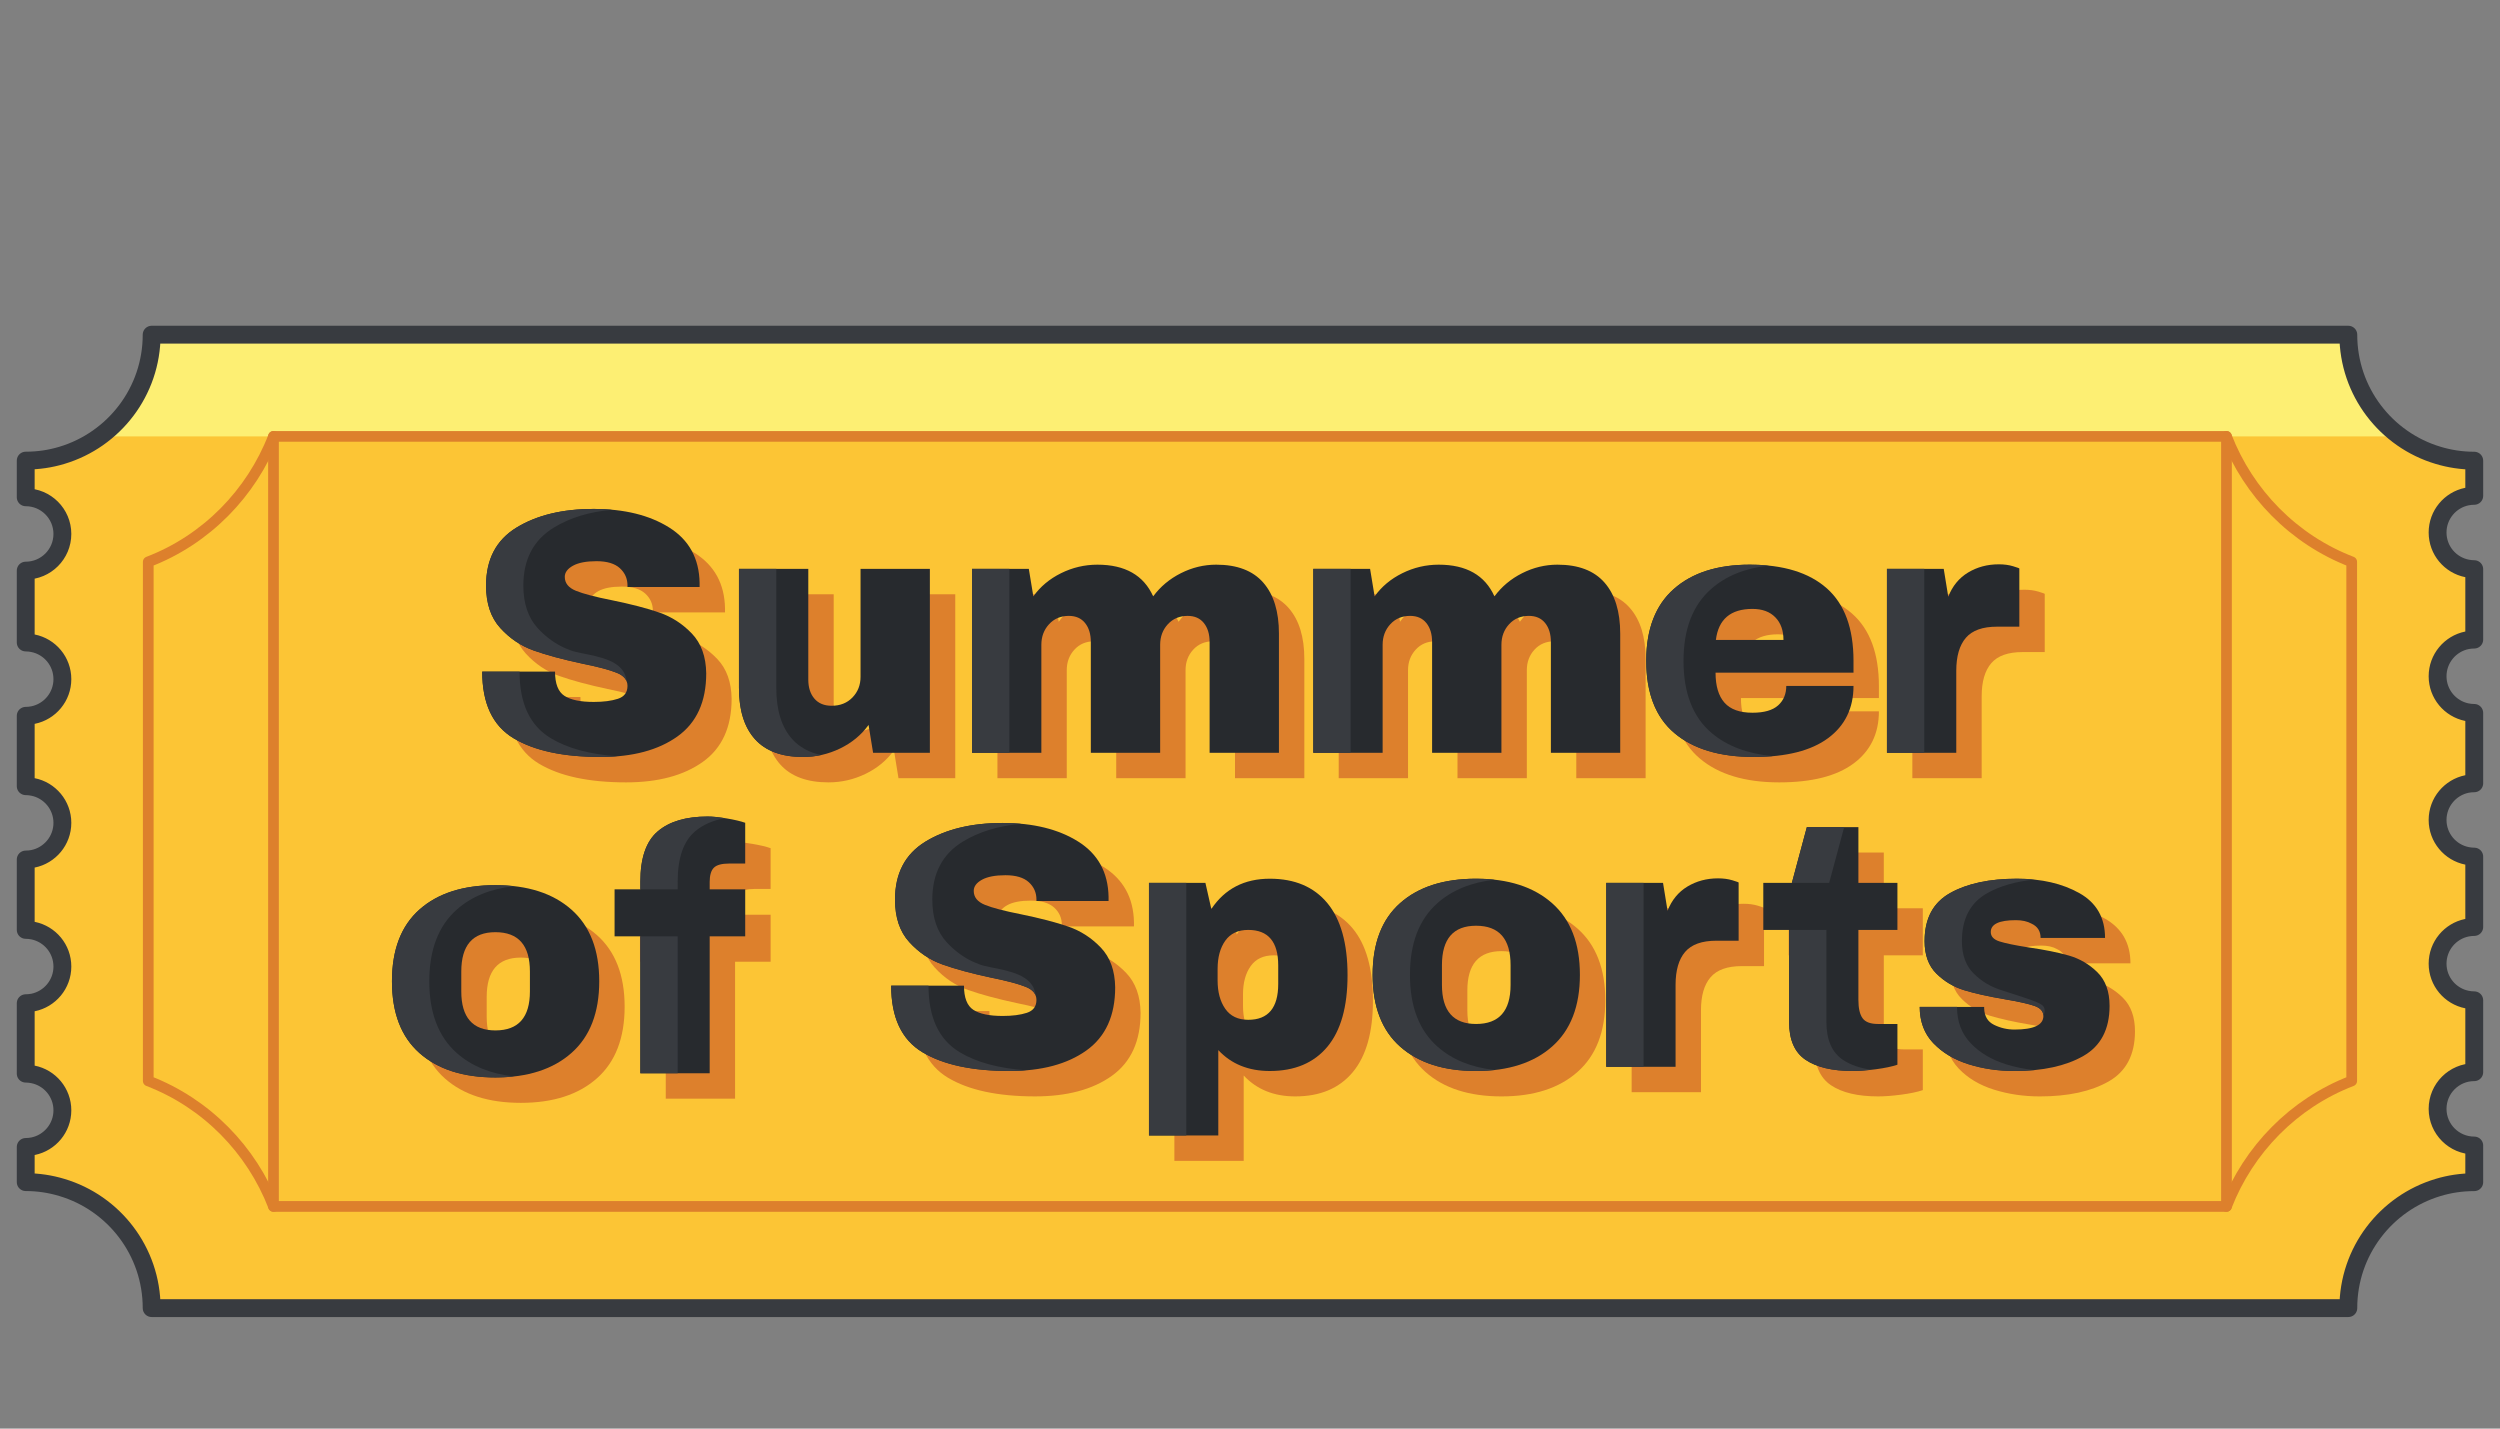 <svg id="e2gr7ZBdkt91" xmlns="http://www.w3.org/2000/svg" xmlns:xlink="http://www.w3.org/1999/xlink" viewBox="0 0 700 400" shape-rendering="geometricPrecision" text-rendering="geometricPrecision">
<rect x="0" y="0" width="700" height="400" fill="#808080" stroke="none"/>
<style><![CDATA[
#e2gr7ZBdkt92_to {animation: e2gr7ZBdkt92_to__to 4000ms linear infinite normal forwards}@keyframes e2gr7ZBdkt92_to__to { 0% {transform: translate(566.511px,522.013px)} 25% {transform: translate(566.511px,512.013px)} 50% {transform: translate(566.511px,522.013px)} 75% {transform: translate(566.511px,532.013px)} 100% {transform: translate(566.511px,522.013px)}} #e2gr7ZBdkt960_to {animation: e2gr7ZBdkt960_to__to 4000ms linear infinite normal forwards}@keyframes e2gr7ZBdkt960_to__to { 0% {transform: translate(-5.531px,54.418px)} 25% {transform: translate(-5.531px,54.418px);animation-timing-function: cubic-bezier(0.42,0,0.58,1)} 50% {transform: translate(571.215px,492.012px)} 100% {transform: translate(571.215px,492.012px)}} #e2gr7ZBdkt969_ts {animation: e2gr7ZBdkt969_ts__ts 4000ms linear infinite normal forwards}@keyframes e2gr7ZBdkt969_ts__ts { 0% {transform: translate(586.04px,260.905px) scale(0,0)} 35% {transform: translate(586.04px,260.905px) scale(0,0)} 45% {transform: translate(586.04px,260.905px) scale(1,1)} 55% {transform: translate(586.04px,260.905px) scale(0,0)} 100% {transform: translate(586.04px,260.905px) scale(0,0)}} #e2gr7ZBdkt970_ts {animation: e2gr7ZBdkt970_ts__ts 4000ms linear infinite normal forwards}@keyframes e2gr7ZBdkt970_ts__ts { 0% {transform: translate(138.768px,129.278px) scale(0,0)} 27.5% {transform: translate(138.768px,129.278px) scale(0,0)} 37.5% {transform: translate(138.768px,129.278px) scale(1,1)} 47.5% {transform: translate(138.768px,129.278px) scale(0,0)} 100% {transform: translate(138.768px,129.278px) scale(0,0)}} #e2gr7ZBdkt971_ts {animation: e2gr7ZBdkt971_ts__ts 4000ms linear infinite normal forwards}@keyframes e2gr7ZBdkt971_ts__ts { 0% {transform: translate(601.967px,112.031px) scale(0,0)} 32.5% {transform: translate(601.967px,112.031px) scale(0,0)} 42.5% {transform: translate(601.967px,112.031px) scale(1,1)} 52.5% {transform: translate(601.967px,112.031px) scale(0,0)} 100% {transform: translate(601.967px,112.031px) scale(0,0)}} #e2gr7ZBdkt972_ts {animation: e2gr7ZBdkt972_ts__ts 4000ms linear infinite normal forwards}@keyframes e2gr7ZBdkt972_ts__ts { 0% {transform: translate(76.577px,301.368px) scale(0,0)} 30% {transform: translate(76.577px,301.368px) scale(0,0)} 40% {transform: translate(76.577px,301.368px) scale(0.4,0.4)} 50% {transform: translate(76.577px,301.368px) scale(0,0)} 100% {transform: translate(76.577px,301.368px) scale(0,0)}} #e2gr7ZBdkt973_ts {animation: e2gr7ZBdkt973_ts__ts 4000ms linear infinite normal forwards}@keyframes e2gr7ZBdkt973_ts__ts { 0% {transform: translate(399.297px,201.35px) scale(0,0)} 32.5% {transform: translate(399.297px,201.35px) scale(0,0)} 42.5% {transform: translate(399.297px,201.35px) scale(0.4,0.4)} 52.5% {transform: translate(399.297px,201.35px) scale(0,0)} 100% {transform: translate(399.297px,201.35px) scale(0,0)}}
]]></style>
<g id="e2gr7ZBdkt92_to" transform="translate(566.511,522.013)"><g transform="translate(-566.511,-492.013)"><path d="M682.524,119.1c0,4.99,3.547,9.124,8.237,10.055.661.135,1.338.21,2.029.21v19.72c-.691,0-1.368.075-2.029.195-4.69.947-8.237,5.095-8.237,10.071s3.517,9.093,8.192,10.055c.676.135,1.368.21,2.074.21v19.705c-.691,0-1.368.075-2.029.195-4.69.947-8.237,5.095-8.237,10.07s3.547,9.124,8.237,10.055c.661.135,1.338.21,2.029.21v19.705c-.706,0-1.398.075-2.074.21-4.674.962-8.192,5.095-8.192,10.055c0,4.99,3.547,9.124,8.237,10.055.661.135,1.338.21,2.029.21v20.126c-5.667,0-10.266,4.599-10.266,10.266s4.599,10.266,10.266,10.266v10.266c-3.532,0-6.929.511-10.146,1.488-14.535,4.359-25.116,17.826-25.116,33.774h-615.066c0-15.947-10.582-29.43-25.116-33.774-3.217-.977-6.613-1.503-10.146-1.503v-9.845c.706,0,1.398-.075,2.074-.21c4.674-.962,8.192-5.095,8.192-10.055c0-4.99-3.547-9.124-8.237-10.055-.661-.135-1.338-.21-2.029-.21v-19.72c.691,0,1.368-.075,2.029-.195c4.69-.947,8.237-5.095,8.237-10.071s-3.517-9.093-8.192-10.055c-.676-.135-1.368-.21-2.074-.21v-19.705c.691,0,1.368-.075,2.029-.195c4.69-.947,8.237-5.095,8.237-10.071s-3.547-9.124-8.237-10.055c-.661-.135-1.338-.21-2.029-.21v-19.705c.706,0,1.398-.075,2.074-.21c4.674-.962,8.192-5.095,8.192-10.055c0-4.99-3.547-9.124-8.237-10.055-.661-.135-1.338-.21-2.029-.21v-20.126c5.667,0,10.266-4.599,10.266-10.266s-4.599-10.266-10.266-10.266v-10.266c3.532,0,6.929-.511,10.146-1.488C31.881,93.127,42.462,79.66,42.462,63.712h615.066c0,15.947,10.582,29.43,25.116,33.774c3.217.977,6.613,1.503,10.146,1.503v9.845c-.706,0-1.398.075-2.074.21-4.674.962-8.192,5.095-8.192,10.055v.001Z" fill="#fcc535" stroke-width="0"/><g><g><path d="M309.024,212.761c5.527,3.48,8.355,8.633,8.486,15.461v1.17h-20.191v-.39c0-1.951-.716-3.576-2.146-4.878-1.432-1.3-3.61-1.951-6.536-1.951-2.863,0-5.057.424-6.585,1.268-1.528.845-2.292,1.887-2.292,3.121c0,1.756,1.039,3.058,3.122,3.902c2.08.845,5.428,1.724,10.047,2.633c5.396,1.107,9.835,2.261,13.314,3.463c3.478,1.204,6.519,3.17,9.12,5.901c2.6,2.731,3.933,6.438,3.999,11.12c0,7.935-2.683,13.819-8.047,17.655-5.365,3.838-12.535,5.755-21.509,5.755-10.471,0-18.616-1.756-24.435-5.267-5.821-3.512-8.731-9.72-8.731-18.63h20.387c0,3.382.877,5.642,2.633,6.779c1.756,1.138,4.488,1.707,8.194,1.707c2.731,0,4.99-.293,6.779-.878c1.788-.585,2.683-1.788,2.683-3.609c0-1.625-.992-2.845-2.975-3.658-1.984-.812-5.218-1.673-9.705-2.585-5.463-1.171-9.983-2.39-13.559-3.658-3.578-1.268-6.698-3.365-9.365-6.292-2.667-2.926-3.999-6.892-3.999-11.9c0-7.348,2.844-12.762,8.535-16.241c5.69-3.478,12.892-5.219,21.607-5.219c8.584,0,15.639,1.741,21.167,5.219l.002.002Z" fill="#dd802c" stroke-width="0"/><path d="M378.768,229.978c3.77,4.553,5.657,11.283,5.657,20.191c0,8.845-1.887,15.527-5.657,20.046-3.772,4.521-9.137,6.779-16.095,6.779-5.984,0-10.796-1.951-14.436-5.852v23.898h-19.412v-70.72h15.802l1.659,7.316c3.77-5.657,9.233-8.486,16.387-8.486c6.958,0,12.323,2.277,16.095,6.828Zm-28.581,10.535c-1.431,2.017-2.146,4.65-2.146,7.901v3.219c0,3.253.715,5.901,2.146,7.95c1.43,2.049,3.576,3.073,6.438,3.073c5.592,0,8.389-3.349,8.389-10.047v-5.17c0-6.632-2.797-9.949-8.389-9.949-2.862,0-5.008,1.009-6.438,3.024v-.001Z" fill="#dd802c" stroke-width="0"/><path d="M441.731,230.026c5.169,4.585,7.754,11.267,7.754,20.046s-2.585,15.461-7.754,20.045c-5.169,4.585-12.275,6.877-21.314,6.877s-16.128-2.275-21.264-6.827c-5.137-4.552-7.706-11.25-7.706-20.094s2.568-15.541,7.706-20.094c5.137-4.551,12.226-6.828,21.264-6.828s16.144,2.292,21.314,6.877v-.002Zm-30.872,17.315v5.559c0,7.284,3.185,10.926,9.558,10.926c6.439,0,9.657-3.642,9.657-10.926v-5.559c0-7.348-3.219-11.022-9.657-11.022-6.374,0-9.558,3.674-9.558,11.022Z" fill="#dd802c" stroke-width="0"/><path d="M492.174,223.589c1.17.358,1.756.57,1.756.634v16.29h-6.243c-4.033,0-6.943,1.041-8.731,3.121-1.79,2.083-2.683,5.17-2.683,9.267v22.923h-19.411v-51.504h15.899l1.268,7.804c1.171-2.99,3.024-5.25,5.56-6.779c2.536-1.527,5.397-2.293,8.584-2.293c1.495,0,2.828.18,3.999.537h.002Z" fill="#dd802c" stroke-width="0"/><path d="M538.39,224.32v13.169h-10.926v19.607c0,2.34.391,4.048,1.171,5.121.779,1.072,2.21,1.609,4.291,1.609h5.463v11.412c-1.561.522-3.578.942-6.048,1.268-2.472.325-4.618.488-6.438.488-5.724,0-10.13-1.04-13.217-3.121-3.09-2.081-4.633-5.624-4.633-10.633v-25.751h-7.219v-13.169h8l4.194-15.606h14.436v15.606h10.926Z" fill="#dd802c" stroke-width="0"/><path d="M589.355,227.197c4.78,2.7,7.17,6.878,7.17,12.535h-18.046c0-1.886-.846-3.219-2.536-3.999-1.171-.65-2.634-.975-4.39-.975-4.682,0-7.023,1.106-7.023,3.317c0,1.235.812,2.114,2.438,2.633c1.625.522,4.292,1.073,8,1.658c4.551.652,8.355,1.415,11.412,2.293c3.056.877,5.721,2.438,7.999,4.682c2.275,2.243,3.415,5.382,3.415,9.413c0,6.569-2.456,11.251-7.365,14.046-4.911,2.797-11.332,4.194-19.264,4.194-4.553,0-8.845-.634-12.876-1.902-4.033-1.268-7.316-3.233-9.852-5.901-2.536-2.665-3.803-6.047-3.803-10.144h18.046v.39c.064,2.211.99,3.756,2.78,4.633c1.788.878,3.69,1.318,5.707,1.318c5.396,0,8.095-1.268,8.095-3.804c0-1.3-.845-2.243-2.535-2.829-1.692-.586-4.456-1.202-8.291-1.854-4.619-.779-8.406-1.624-11.365-2.535-2.959-.91-5.545-2.454-7.754-4.633-2.211-2.179-3.317-5.219-3.317-9.121c0-6.307,2.39-10.794,7.17-13.461c4.78-2.665,11.006-3.999,18.68-3.999c6.892,0,12.73,1.351,17.51,4.048l-.005-.003Z" fill="#dd802c" stroke-width="0"/><path d="M167.145,231.83c-5.169-4.584-12.275-6.877-21.314-6.877s-16.128,2.277-21.264,6.828c-5.137,4.552-7.706,11.251-7.706,20.094s2.568,15.543,7.706,20.094c5.137,4.553,12.226,6.828,21.264,6.828s16.144-2.292,21.314-6.877c5.169-4.585,7.754-11.267,7.754-20.046s-2.585-15.46-7.754-20.045v.001Zm-11.656,22.875c0,7.284-3.219,10.925-9.657,10.925-6.374,0-9.558-3.642-9.558-10.925v-5.56c0-7.348,3.185-11.022,9.558-11.022c6.439,0,9.657,3.675,9.657,11.022v5.56Z" fill="#dd802c" stroke-width="0"/><path d="M206.992,220.076c.78-.78,2.21-1.171,4.292-1.171h4.487v-11.413c-1.302-.454-3.024-.861-5.169-1.219-2.147-.357-3.935-.536-5.365-.536-6.048,0-10.698,1.382-13.948,4.145-3.253,2.765-4.878,7.462-4.878,14.095v2.146h-7.218v13.169h7.218v38.335h19.412v-38.335h9.949v-13.169h-9.949v-2.049c0-1.885.39-3.219,1.17-3.999l-.001.001Z" fill="#dd802c" stroke-width="0"/></g><g><path d="M191.734,148.632c-3.48-1.202-7.918-2.356-13.314-3.463-4.619-.91-7.968-1.788-10.047-2.634-2.083-.844-3.122-2.146-3.122-3.902c0-1.235.764-2.275,2.292-3.121c1.528-.844,3.722-1.268,6.585-1.268c2.926,0,5.104.651,6.536,1.951c1.429,1.302,2.146,2.926,2.146,4.878v.39h20.191v-1.17c-.131-6.828-2.959-11.981-8.486-15.461-5.527-3.478-12.582-5.218-21.167-5.218-8.715,0-15.917,1.74-21.607,5.218-5.691,3.48-8.535,8.893-8.535,16.241c0,5.008,1.332,8.974,3.999,11.9c2.666,2.926,5.787,5.024,9.365,6.291c3.576,1.268,8.095,2.488,13.559,3.658c4.487.911,7.721,1.773,9.705,2.585c1.984.814,2.975,2.033,2.975,3.658c0,1.822-.895,3.024-2.683,3.61-1.789.585-4.048.878-6.779.878-3.706,0-6.439-.569-8.194-1.707-1.756-1.137-2.633-3.397-2.633-6.779h-20.387c0,8.91,2.91,15.12,8.731,18.631c5.819,3.512,13.964,5.267,24.435,5.267c8.974,0,16.143-1.918,21.509-5.755c5.364-3.836,8.047-9.721,8.047-17.656-.066-4.682-1.399-8.389-3.999-11.12-2.601-2.731-5.643-4.697-9.12-5.901l-.002-.001Z" fill="#dd802c" stroke-width="0"/><path d="M248.065,166.629c0,2.277-.748,4.194-2.243,5.755-1.497,1.56-3.448,2.341-5.853,2.341-2.082,0-3.692-.666-4.828-2-1.139-1.332-1.707-3.105-1.707-5.316v-31.019h-19.412v33.36c0,6.243,1.496,11.022,4.488,14.339c2.99,3.317,7.477,4.975,13.461,4.975c3.641,0,7.104-.797,10.388-2.39c3.283-1.593,5.933-3.787,7.95-6.584l1.268,7.804h15.899v-51.503h-19.411v30.239-.001Z" fill="#dd802c" stroke-width="0"/><path d="M347.656,135.22c-3.448,0-6.748.797-9.901,2.39-3.155,1.594-5.74,3.755-7.755,6.487-2.667-5.916-7.869-8.876-15.606-8.876-3.578,0-6.975.797-10.194,2.39-3.219,1.594-5.805,3.755-7.755,6.487l-1.268-7.706h-15.899v51.503h19.411v-30.239c0-2.275.716-4.194,2.147-5.755c1.429-1.56,3.283-2.341,5.559-2.341c1.952,0,3.463.668,4.536,2c1.073,1.334,1.609,3.106,1.609,5.316v31.019h19.412v-30.239c0-2.275.715-4.194,2.146-5.755c1.43-1.56,3.283-2.341,5.56-2.341c1.951,0,3.463.668,4.535,2c1.073,1.334,1.609,3.106,1.609,5.316v31.019h19.412v-33.36c0-6.177-1.463-10.94-4.39-14.29-2.926-3.348-7.315-5.024-13.168-5.024v-.001Z" fill="#dd802c" stroke-width="0"/><path d="M443.214,135.22c-3.448,0-6.748.797-9.901,2.39-3.155,1.594-5.74,3.755-7.755,6.487-2.667-5.916-7.869-8.876-15.606-8.876-3.578,0-6.975.797-10.194,2.39-3.219,1.594-5.805,3.755-7.755,6.487l-1.268-7.706h-15.899v51.503h19.411v-30.239c0-2.275.716-4.194,2.147-5.755c1.429-1.56,3.283-2.341,5.559-2.341c1.952,0,3.463.668,4.536,2c1.073,1.334,1.609,3.106,1.609,5.316v31.019h19.412v-30.239c0-2.275.715-4.194,2.146-5.755c1.43-1.56,3.283-2.341,5.56-2.341c1.951,0,3.463.668,4.535,2c1.073,1.334,1.609,3.106,1.609,5.316v31.019h19.412v-33.36c0-6.177-1.463-10.94-4.39-14.29-2.926-3.348-7.315-5.024-13.168-5.024v-.001Z" fill="#dd802c" stroke-width="0"/><path d="M518.629,141.853c-4.975-4.421-12.178-6.633-21.607-6.633-9.039,0-16.128,2.277-21.264,6.828-5.137,4.552-7.706,11.251-7.706,20.094c0,9.04,2.633,15.787,7.901,20.241c5.267,4.455,12.681,6.682,22.241,6.682c9.104,0,16.029-1.756,20.777-5.267c4.746-3.512,7.12-8.389,7.12-14.632h-18.825c0,2.277-.766,4.097-2.293,5.463-1.529,1.366-3.918,2.048-7.17,2.048-3.577,0-6.193-.942-7.852-2.829-1.658-1.885-2.487-4.682-2.487-8.389h38.627v-3.317c0-9.103-2.487-15.866-7.461-20.289h-.001Zm-31.068,14.436c.715-5.787,4.129-8.682,10.242-8.682c2.731,0,4.861.78,6.389,2.341c1.528,1.56,2.293,3.674,2.293,6.34h-18.924v.001Z" fill="#dd802c" stroke-width="0"/><path d="M566.767,135.122c-3.187,0-6.048.765-8.584,2.292-2.536,1.528-4.389,3.789-5.56,6.779l-1.268-7.804h-15.899v51.503h19.411v-22.923c0-4.097.893-7.185,2.683-9.267c1.788-2.081,4.697-3.121,8.731-3.121h6.243v-16.29c0-.064-.586-.276-1.756-.634-1.171-.357-2.504-.537-3.999-.537l-.002.002Z" fill="#dd802c" stroke-width="0"/></g></g><g><g><path d="M301.912,205.649c5.527,3.48,8.355,8.633,8.486,15.461v1.17h-20.191v-.39c0-1.951-.716-3.576-2.146-4.878-1.432-1.3-3.61-1.951-6.536-1.951-2.863,0-5.057.424-6.585,1.268-1.528.845-2.292,1.887-2.292,3.121c0,1.756,1.039,3.058,3.122,3.902c2.08.845,5.428,1.724,10.047,2.633c5.396,1.107,9.835,2.261,13.314,3.463c3.478,1.204,6.519,3.17,9.12,5.901c2.6,2.731,3.933,6.438,3.999,11.12c0,7.935-2.683,13.819-8.047,17.655-5.365,3.838-12.535,5.755-21.509,5.755-10.471,0-18.616-1.756-24.435-5.267-5.821-3.512-8.731-9.72-8.731-18.63h20.387c0,3.382.877,5.642,2.633,6.779c1.756,1.138,4.488,1.707,8.194,1.707c2.731,0,4.99-.293,6.779-.878c1.788-.585,2.683-1.788,2.683-3.609c0-1.625-.992-2.845-2.975-3.658-1.984-.812-5.218-1.673-9.705-2.585-5.463-1.171-9.983-2.39-13.559-3.658-3.578-1.268-6.698-3.365-9.365-6.292-2.667-2.926-3.999-6.892-3.999-11.9c0-7.348,2.844-12.762,8.535-16.241c5.69-3.478,12.892-5.219,21.607-5.219c8.584,0,15.639,1.741,21.167,5.219l.002.002Z" fill="#272a2e" stroke-width="0"/><path d="M371.655,222.865c3.77,4.553,5.657,11.283,5.657,20.191c0,8.845-1.887,15.527-5.657,20.046-3.772,4.521-9.137,6.779-16.095,6.779-5.984,0-10.796-1.951-14.436-5.852v23.898h-19.412v-70.72h15.802l1.659,7.316c3.77-5.657,9.233-8.486,16.387-8.486c6.958,0,12.323,2.277,16.095,6.828ZM343.075,233.4c-1.431,2.017-2.146,4.65-2.146,7.901v3.219c0,3.253.715,5.901,2.146,7.95c1.43,2.049,3.576,3.073,6.438,3.073c5.592,0,8.389-3.349,8.389-10.047v-5.17c0-6.632-2.797-9.949-8.389-9.949-2.862,0-5.008,1.009-6.438,3.024v-.001Z" fill="#272a2e" stroke-width="0"/><path d="M434.619,222.914c5.169,4.585,7.754,11.267,7.754,20.046s-2.585,15.461-7.754,20.045c-5.169,4.585-12.275,6.877-21.314,6.877s-16.128-2.275-21.264-6.827c-5.137-4.552-7.706-11.25-7.706-20.094s2.568-15.541,7.706-20.094c5.137-4.551,12.226-6.828,21.264-6.828s16.144,2.292,21.314,6.877v-.002Zm-30.873,17.314v5.559c0,7.284,3.185,10.926,9.558,10.926c6.439,0,9.657-3.642,9.657-10.926v-5.559c0-7.348-3.219-11.022-9.657-11.022-6.374,0-9.558,3.674-9.558,11.022Z" fill="#272a2e" stroke-width="0"/><path d="M485.062,216.476c1.17.358,1.756.57,1.756.634v16.29h-6.243c-4.033,0-6.943,1.041-8.731,3.121-1.79,2.083-2.683,5.17-2.683,9.267v22.923h-19.411v-51.504h15.899l1.268,7.804c1.171-2.99,3.024-5.25,5.56-6.779c2.536-1.527,5.397-2.293,8.584-2.293c1.495,0,2.828.18,3.999.537h.002Z" fill="#272a2e" stroke-width="0"/><path d="M531.277,217.207v13.169h-10.926v19.607c0,2.34.391,4.048,1.171,5.121.779,1.072,2.21,1.609,4.291,1.609h5.463v11.412c-1.561.522-3.578.942-6.048,1.268-2.472.325-4.618.488-6.438.488-5.724,0-10.13-1.04-13.217-3.121-3.09-2.081-4.633-5.624-4.633-10.633v-25.751h-7.219v-13.169h8l4.194-15.606h14.436v15.606h10.926Z" fill="#272a2e" stroke-width="0"/><path d="M582.243,220.085c4.78,2.7,7.17,6.878,7.17,12.535h-18.046c0-1.886-.846-3.219-2.536-3.999-1.171-.65-2.634-.975-4.39-.975-4.682,0-7.023,1.106-7.023,3.317c0,1.235.812,2.114,2.438,2.633c1.625.522,4.292,1.073,8,1.658c4.551.652,8.355,1.415,11.412,2.293c3.056.877,5.721,2.438,7.999,4.682c2.275,2.243,3.415,5.382,3.415,9.413c0,6.569-2.456,11.251-7.365,14.046-4.911,2.797-11.332,4.194-19.264,4.194-4.553,0-8.845-.634-12.876-1.902-4.033-1.268-7.316-3.233-9.852-5.901-2.536-2.665-3.803-6.047-3.803-10.144h18.046v.39c.064,2.211.99,3.756,2.78,4.633c1.788.878,3.69,1.318,5.707,1.318c5.396,0,8.095-1.268,8.095-3.804c0-1.3-.845-2.243-2.535-2.829-1.692-.586-4.456-1.202-8.291-1.854-4.619-.779-8.406-1.624-11.365-2.535-2.959-.91-5.545-2.454-7.754-4.633-2.211-2.179-3.317-5.219-3.317-9.121c0-6.307,2.39-10.794,7.17-13.461c4.78-2.665,11.006-3.999,18.68-3.999c6.892,0,12.73,1.351,17.51,4.048l-.005-.003Z" fill="#272a2e" stroke-width="0"/><path d="M160.033,224.718c-5.169-4.584-12.275-6.877-21.314-6.877s-16.128,2.277-21.264,6.828c-5.137,4.552-7.706,11.251-7.706,20.094s2.568,15.543,7.706,20.094c5.137,4.553,12.226,6.828,21.264,6.828s16.144-2.292,21.314-6.877c5.169-4.585,7.754-11.267,7.754-20.046s-2.585-15.46-7.754-20.045v.001Zm-11.657,22.874c0,7.284-3.219,10.925-9.657,10.925-6.374,0-9.558-3.642-9.558-10.925v-5.56c0-7.348,3.185-11.022,9.558-11.022c6.439,0,9.657,3.675,9.657,11.022v5.56Z" fill="#272a2e" stroke-width="0"/><path d="M199.879,212.964c.781-.78,2.21-1.171,4.292-1.171h4.487v-11.413c-1.302-.454-3.024-.861-5.169-1.219-2.146-.357-3.935-.536-5.365-.536-6.048,0-10.698,1.382-13.948,4.145-3.253,2.765-4.878,7.462-4.878,14.095v2.146h-7.218v13.169h7.218v38.335h19.412v-38.335h9.949v-13.169h-9.949v-2.049c0-1.885.39-3.219,1.17-3.999l-.001.001Z" fill="#272a2e" stroke-width="0"/></g><g><path d="M184.622,141.52c-3.48-1.202-7.918-2.356-13.314-3.463-4.619-.91-7.968-1.788-10.047-2.634-2.083-.844-3.122-2.146-3.122-3.902c0-1.235.764-2.275,2.292-3.121c1.528-.844,3.722-1.268,6.585-1.268c2.926,0,5.104.651,6.536,1.951c1.429,1.302,2.146,2.926,2.146,4.878v.39h20.191v-1.17c-.131-6.828-2.959-11.981-8.486-15.461-5.527-3.478-12.582-5.218-21.167-5.218-8.715,0-15.917,1.74-21.607,5.218-5.691,3.48-8.535,8.893-8.535,16.241c0,5.008,1.332,8.974,3.999,11.9c2.666,2.926,5.787,5.024,9.365,6.291c3.576,1.268,8.095,2.488,13.559,3.658c4.487.911,7.721,1.773,9.705,2.585c1.984.814,2.975,2.033,2.975,3.658c0,1.822-.895,3.024-2.683,3.61-1.789.585-4.048.878-6.779.878-3.706,0-6.439-.569-8.194-1.707-1.756-1.137-2.633-3.397-2.633-6.779h-20.387c0,8.91,2.91,15.12,8.731,18.631c5.819,3.512,13.964,5.267,24.435,5.267c8.974,0,16.143-1.918,21.509-5.755c5.364-3.836,8.047-9.721,8.047-17.656-.066-4.682-1.399-8.389-3.999-11.12-2.601-2.731-5.643-4.697-9.12-5.901l-.002-.001Z" fill="#272a2e" stroke-width="0"/><path d="M240.953,159.517c0,2.277-.748,4.194-2.243,5.755-1.497,1.56-3.448,2.341-5.853,2.341-2.082,0-3.692-.666-4.828-2-1.139-1.332-1.707-3.105-1.707-5.316v-31.019h-19.412v33.36c0,6.243,1.496,11.022,4.488,14.339c2.99,3.317,7.477,4.975,13.461,4.975c3.641,0,7.104-.797,10.388-2.39c3.283-1.593,5.933-3.787,7.95-6.584l1.268,7.804h15.899v-51.503h-19.411v30.239-.001Z" fill="#272a2e" stroke-width="0"/><path d="M340.544,128.107c-3.448,0-6.748.797-9.901,2.39-3.155,1.594-5.74,3.755-7.755,6.487-2.667-5.916-7.869-8.876-15.606-8.876-3.578,0-6.975.797-10.194,2.39-3.219,1.594-5.805,3.755-7.755,6.487l-1.268-7.706h-15.899v51.503h19.411v-30.239c0-2.275.716-4.194,2.147-5.755c1.429-1.56,3.283-2.341,5.559-2.341c1.952,0,3.463.668,4.536,2c1.073,1.334,1.609,3.106,1.609,5.316v31.019h19.412v-30.239c0-2.275.715-4.194,2.146-5.755c1.43-1.56,3.283-2.341,5.56-2.341c1.951,0,3.463.668,4.535,2c1.073,1.334,1.609,3.106,1.609,5.316v31.019h19.412v-33.36c0-6.177-1.463-10.94-4.39-14.29-2.926-3.348-7.315-5.024-13.168-5.024v-.001Z" fill="#272a2e" stroke-width="0"/><path d="M436.101,128.107c-3.448,0-6.748.797-9.901,2.39-3.155,1.594-5.74,3.755-7.755,6.487-2.667-5.916-7.869-8.876-15.606-8.876-3.578,0-6.975.797-10.194,2.39-3.219,1.594-5.805,3.755-7.755,6.487l-1.268-7.706h-15.899v51.503h19.411v-30.239c0-2.275.716-4.194,2.147-5.755c1.429-1.56,3.283-2.341,5.559-2.341c1.952,0,3.463.668,4.536,2c1.073,1.334,1.609,3.106,1.609,5.316v31.019h19.412v-30.239c0-2.275.715-4.194,2.146-5.755c1.43-1.56,3.283-2.341,5.56-2.341c1.951,0,3.463.668,4.535,2c1.073,1.334,1.609,3.106,1.609,5.316v31.019h19.412v-33.36c0-6.177-1.463-10.94-4.39-14.29-2.926-3.348-7.315-5.024-13.168-5.024v-.001Z" fill="#272a2e" stroke-width="0"/><path d="M511.516,134.74c-4.975-4.421-12.178-6.633-21.607-6.633-9.039,0-16.128,2.277-21.264,6.828-5.137,4.552-7.706,11.251-7.706,20.094c0,9.04,2.633,15.787,7.901,20.241c5.267,4.455,12.681,6.682,22.241,6.682c9.104,0,16.029-1.756,20.777-5.267c4.746-3.512,7.12-8.389,7.12-14.632h-18.825c0,2.277-.766,4.097-2.293,5.463-1.529,1.366-3.918,2.048-7.17,2.048-3.577,0-6.193-.942-7.852-2.829-1.658-1.885-2.487-4.682-2.487-8.389h38.627v-3.317c0-9.103-2.487-15.866-7.461-20.289h-.001Zm-31.068,14.437c.715-5.787,4.129-8.682,10.242-8.682c2.731,0,4.861.78,6.389,2.341c1.528,1.56,2.293,3.674,2.293,6.34h-18.924v.001Z" fill="#272a2e" stroke-width="0"/><path d="M559.654,128.01c-3.187,0-6.048.765-8.584,2.292-2.536,1.528-4.389,3.789-5.56,6.779l-1.268-7.804h-15.899v51.503h19.411v-22.923c0-4.097.893-7.185,2.683-9.267c1.788-2.081,4.697-3.121,8.731-3.121h6.243v-16.29c0-.064-.586-.276-1.756-.634-1.171-.357-2.504-.537-3.999-.537l-.002.002Z" fill="#272a2e" stroke-width="0"/></g></g><g><path d="M259.979,245.988h-10.454c0,8.908,2.914,15.111,8.73,18.63c5.827,3.509,13.973,5.263,24.437,5.263c1.65,0,3.237-.063,4.762-.188-7.78-.543-14.025-2.235-18.745-5.075-5.816-3.519-8.73-9.722-8.73-18.63Z" fill="#383b40" stroke-width="0"/><path d="M274.412,240.082c-.971-.366-1.911-.731-3.049-1.337-2.329-1.243-4.438-2.893-6.318-4.95-2.663-2.924-4-6.892-4-11.905c0-7.341,2.851-12.761,8.542-16.239c4.501-2.746,9.942-4.417,16.333-4.981-1.66-.167-3.384-.24-5.18-.24-8.709,0-15.915,1.744-21.606,5.221-5.692,3.478-8.532,8.897-8.532,16.239c0,5.013,1.326,8.981,4,11.905c2.663,2.924,5.785,5.023,9.367,6.287c3.571,1.274,8.093,2.496,13.555,3.665c4.491.909,7.718,1.765,9.702,2.579c1.493.606,2.423,1.452,2.788,2.517-.167-1.222-.532-2.548-1.618-3.749-3.237-3.582-10.934-3.874-13.983-5.013l-.001.001Z" fill="#383b40" stroke-width="0"/><rect width="10.453" height="70.72" rx="0" ry="0" transform="translate(321.707 217.207)" fill="#383b40" stroke-width="0"/><path d="M402.494,222.867c4.094-3.634,9.44-5.817,16.04-6.548-1.66-.188-3.404-.282-5.232-.282-9.033,0-16.124,2.277-21.262,6.83-2.538,2.256-4.459,5.023-5.733,8.333-1.316,3.373-1.974,7.289-1.974,11.759s.658,8.427,1.995,11.801c1.274,3.29,3.185,6.047,5.712,8.292c5.138,4.553,12.229,6.83,21.262,6.83c1.828,0,3.571-.094,5.232-.282-6.6-.731-11.947-2.914-16.04-6.548-5.138-4.553-7.707-11.247-7.707-20.092s2.569-15.539,7.707-20.092v-.001Z" fill="#383b40" stroke-width="0"/><rect width="10.453" height="51.505" rx="0" ry="0" transform="translate(449.748 217.207)" fill="#383b40" stroke-width="0"/><path d="M511.393,256.128v-25.752h-10.453v25.752c0,5.013,1.545,8.553,4.636,10.631c3.081,2.078,7.488,3.122,13.21,3.122c1.514,0,3.248-.115,5.211-.345-3.248-.459-5.911-1.389-7.979-2.778-3.081-2.078-4.626-5.618-4.626-10.631l.001.001Z" fill="#383b40" stroke-width="0"/><polygon points="516.364,201.605 505.911,201.605 501.723,217.207 512.166,217.207 516.364,201.605" fill="#383b40" stroke-width="0"/><path d="M572.422,252.347c-.439-1.452-2.235-1.922-12.02-5.096-.888-.292-2.433-.794-4.229-1.88-1.263-.773-2.433-1.681-3.519-2.757-2.214-2.172-3.321-5.211-3.321-9.117c0-6.307,2.391-10.798,7.175-13.461c3.582-1.995,7.979-3.248,13.189-3.749-1.587-.167-3.237-.251-4.96-.251-7.675,0-13.899,1.337-18.682,4-1.765.982-3.206,2.214-4.323,3.707-1.378,1.828-2.256,4.041-2.632,6.631-.146.982-.219,2.026-.219,3.122c0,3.906,1.107,6.945,3.321,9.117c2.214,2.183,4.793,3.728,7.759,4.637c2.956.909,6.746,1.754,11.362,2.538c3.833.647,6.6,1.264,8.292,1.848c1.66.574,2.506,1.493,2.527,2.757.313-.637.491-1.337.282-2.047l-.002.001Z" fill="#383b40" stroke-width="0"/><path d="M551.776,262.08c-2.537-2.663-3.812-6.046-3.812-10.151h-10.443c0,1.723.219,3.321.679,4.783.606,2.026,1.65,3.822,3.123,5.368.136.136.271.282.407.397c2.475,2.475,5.618,4.292,9.44,5.503c4.031,1.264,8.323,1.901,12.876,1.901c1.963,0,3.833-.084,5.608-.251-2.789-.292-5.462-.846-8.031-1.65-4.031-1.274-7.32-3.237-9.848-5.9h.001Z" fill="#383b40" stroke-width="0"/><path d="M127.907,224.674c4.094-3.634,9.44-5.817,16.04-6.548-1.66-.188-3.405-.282-5.232-.282-9.033,0-16.124,2.277-21.262,6.83s-7.707,11.247-7.707,20.092s2.569,15.539,7.707,20.092s12.229,6.83,21.262,6.83c1.827,0,3.572-.094,5.232-.282-6.6-.731-11.947-2.914-16.04-6.548-5.138-4.553-7.707-11.247-7.707-20.092s2.569-15.539,7.707-20.092Z" fill="#383b40" stroke-width="0"/><rect width="10.453" height="38.336" rx="0" ry="0" transform="translate(179.297 232.182)" fill="#383b40" stroke-width="0"/><path d="M184.174,202.775c-3.248,2.757-4.877,7.456-4.877,14.088v2.151h10.453v-2.151c0-6.631,1.619-11.331,4.877-14.088c2.172-1.848,4.971-3.081,8.396-3.686-1.942-.303-3.571-.459-4.898-.459-6.047,0-10.704,1.378-13.952,4.146l.001-.001Z" fill="#383b40" stroke-width="0"/><path d="M145.472,158.058h-10.453c0,8.908,2.914,15.111,8.73,18.63c5.817,3.509,13.962,5.263,24.437,5.263c1.65,0,3.237-.063,4.762-.188-7.78-.533-14.025-2.224-18.745-5.075-5.827-3.519-8.73-9.722-8.73-18.63h-.001Z" fill="#383b40" stroke-width="0"/><path d="M159.904,152.147c-.971-.366-1.911-.731-3.049-1.337-2.329-1.243-4.438-2.893-6.318-4.95-2.663-2.924-4-6.892-4-11.905c0-7.341,2.851-12.761,8.542-16.239c4.501-2.747,9.942-4.417,16.333-4.981-1.66-.167-3.384-.24-5.18-.24-8.71,0-15.915,1.744-21.606,5.221-5.692,3.477-8.532,8.897-8.532,16.239c0,5.013,1.326,8.981,4,11.905c2.663,2.924,5.786,5.023,9.367,6.287c3.572,1.274,8.093,2.496,13.555,3.665c4.49.909,7.717,1.765,9.701,2.579c1.493.606,2.423,1.452,2.788,2.517-.167-1.222-.532-2.548-1.619-3.749-3.237-3.582-10.934-3.874-13.983-5.013l.001.001Z" fill="#383b40" stroke-width="0"/><path d="M221.842,176.981c-2.987-3.321-4.48-8.104-4.48-14.338v-33.365h-10.453v33.365c0,1.326.073,2.59.209,3.78.491,4.428,1.922,7.947,4.282,10.558c2.987,3.31,7.477,4.971,13.461,4.971c1.723,0,3.394-.178,5.044-.543-3.363-.721-6.046-2.203-8.062-4.428h-.001Z" fill="#383b40" stroke-width="0"/><rect width="10.453" height="51.505" rx="0" ry="0" transform="translate(272.166 129.277)" fill="#383b40" stroke-width="0"/><rect width="10.453" height="51.505" rx="0" ry="0" transform="translate(367.719 129.277)" fill="#383b40" stroke-width="0"/><path d="M471.386,155.03c0-8.845,2.569-15.539,7.707-20.092c4.135-3.665,9.534-5.858,16.187-6.569-1.702-.177-3.488-.261-5.368-.261-9.043,0-16.134,2.277-21.262,6.83-2.12,1.88-3.812,4.125-5.044,6.746-1.775,3.707-2.663,8.156-2.663,13.346c0,5.723,1.055,10.526,3.164,14.411c1.222,2.256,2.799,4.198,4.731,5.827c5.274,4.459,12.688,6.684,22.243,6.684c1.859,0,3.624-.073,5.305-.23-7.122-.679-12.813-2.83-17.095-6.454-5.274-4.449-7.905-11.195-7.905-20.238Z" fill="#383b40" stroke-width="0"/><rect width="10.453" height="51.505" rx="0" ry="0" transform="translate(528.342 129.277)" fill="#383b40" stroke-width="0"/></g><path d="M672.006,92.194h-644.027c8.783-6.402,14.484-16.771,14.484-28.478h615.069c0,11.707,5.702,22.076,14.474,28.478Z" fill="#fdef73" stroke-width="0"/><g clip-path="url(#e2gr7ZBdkt963)"><g id="e2gr7ZBdkt960_to" transform="translate(-5.531,54.418)"><g transform="translate(-64.469,-144.418)"><rect width="33.279" height="1499.68" rx="0" ry="0" transform="matrix(.707 0.707-.707 0.707 570.293-410.189)" fill="#fff" stroke-width="0"/><rect width="13.528" height="1499.68" rx="0" ry="0" transform="matrix(.707 0.707-.707 0.707 609.51-370.972)" fill="#fff" stroke-width="0"/></g></g><clipPath id="e2gr7ZBdkt963"><path d="M682.529,119.105c0,4.99,3.547,9.124,8.237,10.055.661.135,1.338.21,2.029.21v19.72c-.691,0-1.368.075-2.029.195-4.69.947-8.237,5.095-8.237,10.071s3.517,9.093,8.192,10.055c.676.135,1.368.21,2.074.21v19.705c-.691,0-1.368.075-2.029.195-4.69.947-8.237,5.095-8.237,10.07s3.547,9.124,8.237,10.055c.661.135,1.338.21,2.029.21v19.705c-.706,0-1.398.075-2.074.21-4.674.962-8.192,5.095-8.192,10.055c0,4.99,3.547,9.124,8.237,10.055.661.135,1.338.21,2.029.21v20.126c-5.667,0-10.266,4.599-10.266,10.266s4.599,10.266,10.266,10.266v10.266c-3.532,0-6.929.511-10.146,1.488-14.535,4.359-25.116,17.826-25.116,33.774h-615.066c0-15.947-10.582-29.43-25.116-33.774C14.134,301.526,10.738,301,7.205,301v-9.845c.706,0,1.398-.075,2.074-.21c4.674-.962,8.192-5.095,8.192-10.055c0-4.99-3.547-9.124-8.237-10.055-.661-.135-1.338-.21-2.029-.21v-19.72c.691,0,1.368-.075,2.029-.195c4.69-.947,8.237-5.095,8.237-10.071s-3.517-9.093-8.192-10.055c-.676-.135-1.368-.21-2.074-.21v-19.705c.691,0,1.368-.075,2.029-.195c4.69-.947,8.237-5.095,8.237-10.071s-3.547-9.124-8.237-10.055c-.661-.135-1.338-.21-2.029-.21v-19.705c.706,0,1.398-.075,2.074-.21c4.674-.962,8.192-5.095,8.192-10.055c0-4.99-3.547-9.124-8.237-10.055-.661-.135-1.338-.21-2.029-.21v-20.126c5.667,0,10.266-4.599,10.266-10.266s-4.599-10.266-10.266-10.266v-10.266c3.532,0,6.929-.511,10.146-1.488c14.535-4.359,25.116-17.826,25.116-33.774h615.066c0,15.947,10.582,29.43,25.116,33.774c3.217.977,6.613,1.503,10.146,1.503v9.845c-.706,0-1.398.075-2.074.21-4.674.962-8.192,5.095-8.192,10.055v.001Z" fill="none" stroke="#dd802c" stroke-width="3" stroke-linecap="round" stroke-linejoin="round"/></clipPath></g><g><path d="M76.58,307.796c-6.145-15.88-18.804-28.896-35.067-35.134v-145.341c16.238-6.212,28.912-19.235,35.064-35.128h546.835c6.145,15.875,18.803,28.886,35.065,35.123v145.348c-16.253,6.24-28.913,19.258-35.062,35.132h-546.835Z" fill="none" stroke="#dd802c" stroke-width="3" stroke-linecap="round" stroke-linejoin="round"/><line x1="76.577" y1="92.193" x2="76.577" y2="307.796" fill="none" stroke="#dd802c" stroke-width="3" stroke-linecap="round" stroke-linejoin="round"/><line x1="623.413" y1="92.193" x2="623.413" y2="307.796" fill="none" stroke="#dd802c" stroke-width="3" stroke-linecap="round" stroke-linejoin="round"/></g><g id="e2gr7ZBdkt969_ts" transform="translate(586.04,260.905) scale(0,0)"><path d="M605.841,297.739c19.199,1.863,20.709,3.373,22.571,22.571c1.863-19.199,3.373-20.709,22.571-22.571-19.199-1.863-20.709-3.373-22.571-22.571-1.863,19.199-3.373,20.709-22.571,22.571Z" transform="translate(-628.412,-297.739)" fill="#fff" stroke-width="0"/></g><g id="e2gr7ZBdkt970_ts" transform="translate(138.768,129.278) scale(0,0)"><path d="M605.841,297.739c19.199,1.863,20.709,3.373,22.571,22.571c1.863-19.199,3.373-20.709,22.571-22.571-19.199-1.863-20.709-3.373-22.571-22.571-1.863,19.199-3.373,20.709-22.571,22.571Z" transform="translate(-628.412,-297.739)" fill="#fff" stroke-width="0"/></g><g id="e2gr7ZBdkt971_ts" transform="translate(601.967,112.031) scale(0,0)"><path d="M605.841,297.739c19.199,1.863,20.709,3.373,22.571,22.571c1.863-19.199,3.373-20.709,22.571-22.571-19.199-1.863-20.709-3.373-22.571-22.571-1.863,19.199-3.373,20.709-22.571,22.571Z" transform="translate(-628.412,-297.739)" fill="#fff" stroke-width="0"/></g><g id="e2gr7ZBdkt972_ts" transform="translate(76.577,301.368) scale(0,0)"><path d="M605.841,297.739c19.199,1.863,20.709,3.373,22.571,22.571c1.863-19.199,3.373-20.709,22.571-22.571-19.199-1.863-20.709-3.373-22.571-22.571-1.863,19.199-3.373,20.709-22.571,22.571Z" transform="translate(-628.412,-297.739)" fill="#fff" stroke-width="0"/></g><g id="e2gr7ZBdkt973_ts" transform="translate(399.297,201.35) scale(0,0)"><path d="M605.841,297.739c19.199,1.863,20.709,3.373,22.571,22.571c1.863-19.199,3.373-20.709,22.571-22.571-19.199-1.863-20.709-3.373-22.571-22.571-1.863,19.199-3.373,20.709-22.571,22.571Z" transform="translate(-628.412,-297.739)" fill="#fff" stroke-width="0"/></g><path d="M682.524,119.1c0,4.99,3.547,9.124,8.237,10.055.661.135,1.338.21,2.029.21v19.72c-.691,0-1.368.075-2.029.195-4.69.947-8.237,5.095-8.237,10.071s3.517,9.093,8.192,10.055c.676.135,1.368.21,2.074.21v19.705c-.691,0-1.368.075-2.029.195-4.69.947-8.237,5.095-8.237,10.07s3.547,9.124,8.237,10.055c.661.135,1.338.21,2.029.21v19.705c-.706,0-1.398.075-2.074.21-4.674.962-8.192,5.095-8.192,10.055c0,4.99,3.547,9.124,8.237,10.055.661.135,1.338.21,2.029.21v20.126c-5.667,0-10.266,4.599-10.266,10.266s4.599,10.266,10.266,10.266v10.266c-3.532,0-6.929.511-10.146,1.488-14.535,4.359-25.116,17.826-25.116,33.774h-615.066c0-15.947-10.582-29.43-25.116-33.774-3.217-.977-6.613-1.503-10.146-1.503v-9.845c.706,0,1.398-.075,2.074-.21c4.674-.962,8.192-5.095,8.192-10.055c0-4.99-3.547-9.124-8.237-10.055-.661-.135-1.338-.21-2.029-.21v-19.72c.691,0,1.368-.075,2.029-.195c4.69-.947,8.237-5.095,8.237-10.071s-3.517-9.093-8.192-10.055c-.676-.135-1.368-.21-2.074-.21v-19.705c.691,0,1.368-.075,2.029-.195c4.69-.947,8.237-5.095,8.237-10.071s-3.547-9.124-8.237-10.055c-.661-.135-1.338-.21-2.029-.21v-19.705c.706,0,1.398-.075,2.074-.21c4.674-.962,8.192-5.095,8.192-10.055c0-4.99-3.547-9.124-8.237-10.055-.661-.135-1.338-.21-2.029-.21v-20.126c5.667,0,10.266-4.599,10.266-10.266s-4.599-10.266-10.266-10.266v-10.266c3.532,0,6.929-.511,10.146-1.488C31.881,93.127,42.462,79.66,42.462,63.712h615.066c0,15.947,10.582,29.43,25.116,33.774c3.217.977,6.613,1.503,10.146,1.503v9.845c-.706,0-1.398.075-2.074.21-4.674.962-8.192,5.095-8.192,10.055v.001Z" fill="none" stroke="#383b40" stroke-width="5" stroke-linecap="round" stroke-linejoin="round"/></g></g></svg>
